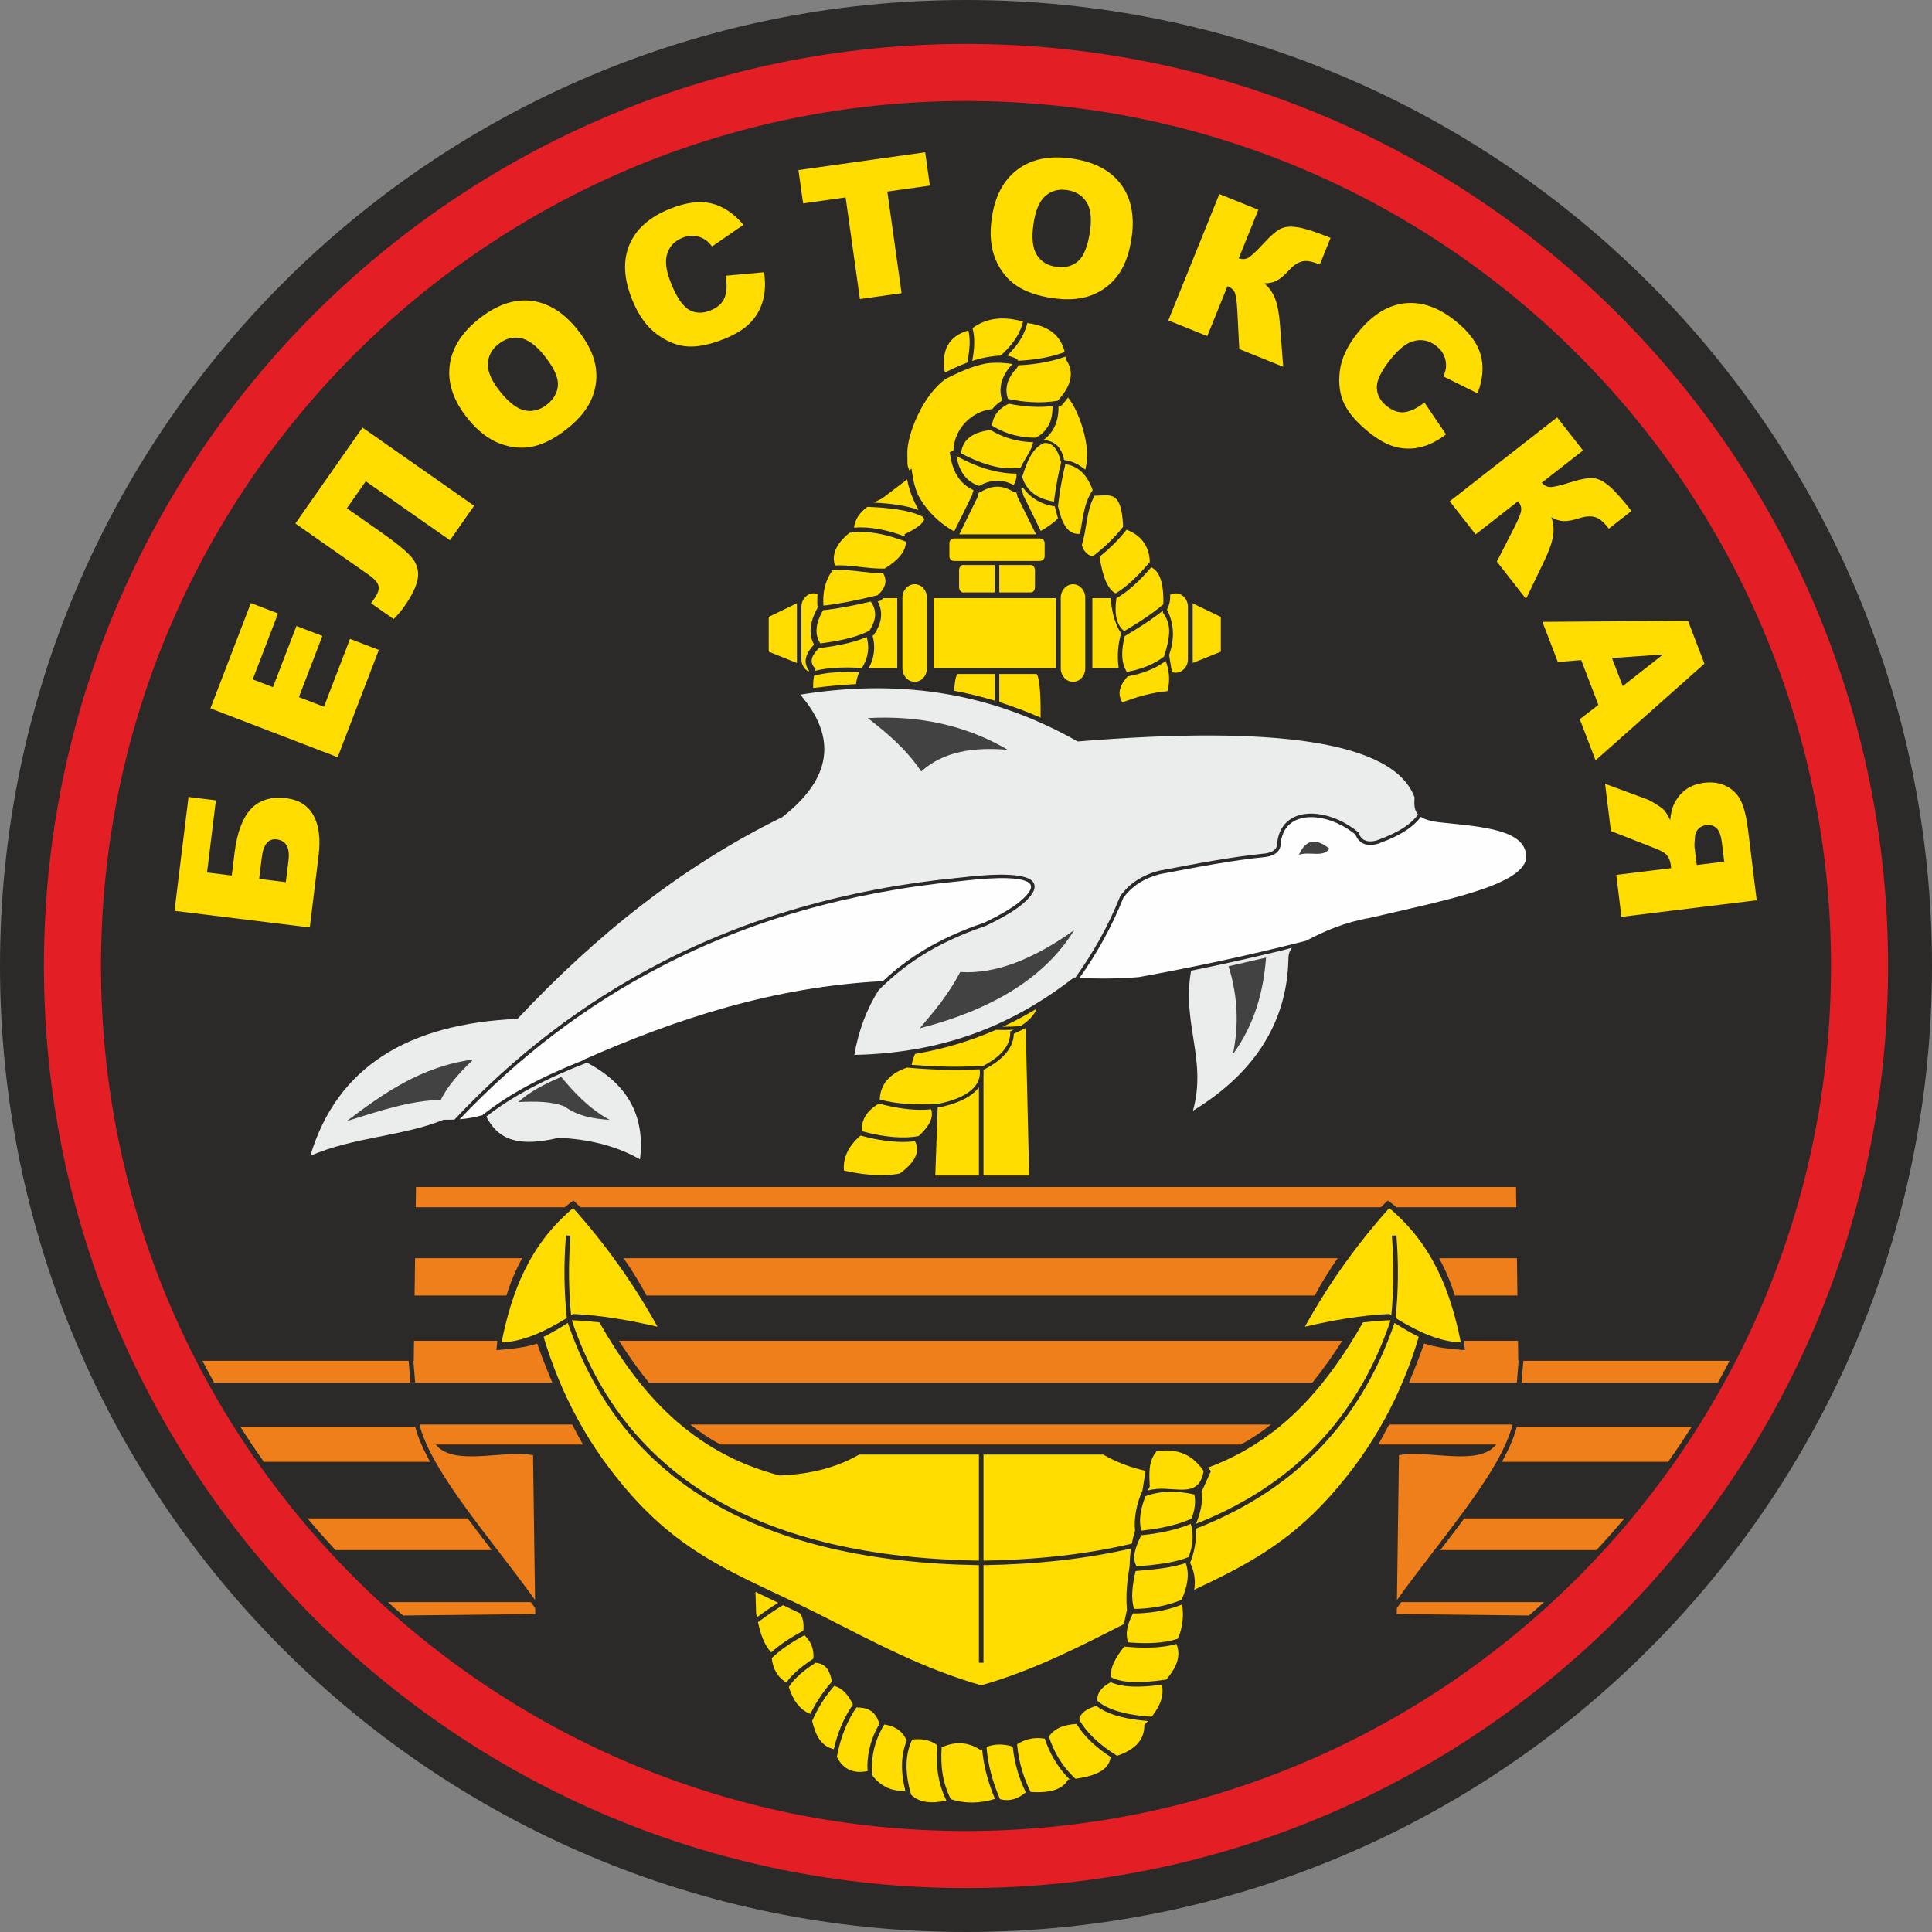 <?xml version="1.0" encoding="UTF-8"?>
<!DOCTYPE svg PUBLIC "-//W3C//DTD SVG 1.1//EN" "http://www.w3.org/Graphics/SVG/1.1/DTD/svg11.dtd">
<!-- Creator: CorelDRAW 2020 (64-Bit) -->
<svg xmlns="http://www.w3.org/2000/svg" xml:space="preserve" width="123.611mm" height="123.611mm" version="1.1" style="shape-rendering:geometricPrecision; text-rendering:geometricPrecision; image-rendering:optimizeQuality; fill-rule:evenodd; clip-rule:evenodd"
viewBox="0 0 12390.35 12390.35"
 xmlns:xlink="http://www.w3.org/1999/xlink"
 xmlns:xodm="http://www.corel.com/coreldraw/odm/2003">
 <rect x="0" y="0" width="12390.35" height="12390.35" fill="#808080" stroke="none"/>
 <defs>
  <style type="text/css">
   <![CDATA[
    .fil5 {fill:#FEFEFE}
    .fil4 {fill:#EBECEC}
    .fil6 {fill:#434242}
    .fil0 {fill:#2B2A29}
    .fil2 {fill:#FFDD00}
    .fil3 {fill:#EF7F1A}
    .fil1 {fill:#E31E24}
    .fil7 {fill:#FFDD00;fill-rule:nonzero}
   ]]>
  </style>
 </defs>
 <g id="Layer_x0020_1">
  <g id="_1688106527280">
   <path class="fil0" d="M6195.17 0c-3420.93,0 -6195.17,2774.25 -6195.17,6195.17 0,3420.93 2774.25,6195.17 6195.17,6195.17 3420.93,0 6195.17,-2774.25 6195.17,-6195.17 0,-3420.93 -2774.25,-6195.17 -6195.17,-6195.17z"/>
   <path class="fil1" d="M6195.17 281.61c-3265.44,0 -5913.57,2648.13 -5913.57,5913.57 0,3265.44 2648.13,5913.57 5913.57,5913.57 3265.44,0 5913.57,-2648.13 5913.57,-5913.57 0,-3265.44 -2648.13,-5913.57 -5913.57,-5913.57zm0 366.08c-3063.28,0 -5547.49,2484.21 -5547.49,5547.49 0,3063.28 2484.21,5547.49 5547.49,5547.49 3063.28,0 5547.49,-2484.21 5547.49,-5547.49 0,-3063.28 -2484.21,-5547.49 -5547.49,-5547.49z"/>
   <path class="fil2" d="M3675.64 7747.69c-282.56,237.27 -394.67,540.2 -459.05,861.52 131.4,-3.91 272.42,-65.69 418.18,-156.33 -8.64,-86.23 -13.57,-172.44 -14.61,-258.6l0 -0.03c-1.03,-90.83 2.1,-181.45 9.46,-271.63l29.15 2.31c-7.32,89.99 -10.47,179.72 -9.47,269.06l0 0.03c0.92,80.46 5.37,160.94 13,241.46l13.34 -8.63c180.26,8.32 360.47,39.76 540.8,81.75 -154.4,-279.6 -336.23,-531.72 -540.8,-760.9z"/>
   <path class="fil2" d="M8909.5 7747.69c282.55,237.27 394.66,540.2 459.06,861.52 -131.41,-3.91 -272.44,-65.69 -418.18,-156.33 8.62,-86.23 13.57,-172.44 14.6,-258.6l0 -0.03c1.03,-90.83 -2.11,-181.45 -9.47,-271.63l-29.14 2.31c7.32,89.99 10.46,179.72 9.47,269.06l0 0.03c-0.93,80.46 -5.37,160.94 -13,241.46l-13.34 -8.63c-180.27,8.32 -360.48,39.76 -540.81,81.75 154.42,-279.6 336.23,-531.72 540.81,-760.9z"/>
   <path class="fil2" d="M7658.48 10195.68c319.49,-151.19 593.3,-290.19 869.76,-598.46 288.15,-321.32 462.42,-663.39 570.75,-1023.18 -51.3,-26.18 -103.25,-56.47 -155.71,-89.8 -174.01,511.55 -484.67,897.11 -931.95,1156.26 -105.52,61.12 -218.75,115.23 -339.49,162.31 0.38,82.25 -12.61,155.3 -39.45,219.33 29.67,60.85 35.5,118.17 26.1,173.54z"/>
   <path class="fil2" d="M6292.57 10808.19c330.13,-93.67 622.27,-242.83 914.91,-392.31l19.75 -91.17c-8.67,-108.25 2.89,-196.06 17.25,-280.99 0.77,-37.65 3.3,-75.27 8.71,-112.88 -283.06,65.65 -598.39,101.27 -946.02,106.97l0 625.55 -29.22 0 0 -625.55c-698.47,-11.47 -1266.68,-143.86 -1704.16,-397.32 -447.28,-259.15 -757.94,-644.71 -931.94,-1156.26 -52.45,33.33 -104.42,63.62 -155.72,89.8 108.33,359.79 282.6,701.86 570.75,1023.18 370.6,413.27 736.4,522.35 1213.81,764.39 328.97,166.78 651.58,341.53 1021.88,446.59z"/>
   <path class="fil2" d="M7746.45 9412.2c469.03,-172.74 761.66,-522.43 994.91,-931.56 58.21,-6.56 116.49,-11.24 174.68,-13.91l2.04 1.29c-171.13,507.98 -478.31,890.51 -921.41,1147.25 -101.34,58.71 -209.9,111 -325.5,156.6l0 -0.46c24.46,-63.34 44.6,-128.26 34.47,-203.15 20.1,-44.67 40.23,-89.33 60.35,-134.01l-19.56 -22.05z"/>
   <path class="fil2" d="M4844.97 10208.75l4.22 138.47 5.25 24.92c41.95,-31.62 87.16,-62.62 135.96,-93.13l-145.43 -70.26z"/>
   <path class="fil2" d="M5152.3 10457.6c3.91,-45.85 -3.03,-81.39 -19.56,-109.73l-111.34 -53.8c-54.42,33.32 -104.46,67.41 -150.47,102.15l-9.74 7.52c15.69,70.89 35.84,139.42 84.25,193.97 48.81,-44.48 115.4,-90.86 206.86,-140.11z"/>
   <path class="fil2" d="M5216.37 10637.9c5.82,-65.87 -19.33,-114.68 -57.14,-150.99 -96.02,52.29 -163.04,101.03 -209.97,147.35 7.41,65.69 34.74,119.98 93.55,156.3 6.13,-8.56 12.7,-16.96 19.91,-25.43 37.19,-43.52 89.18,-85.96 153.64,-127.23z"/>
   <path class="fil2" d="M5335.16 10785.14c-16.65,-95.48 -57.71,-117.52 -104.8,-121.6 -61.19,39.34 -110.5,79.57 -145.47,120.52 -9.89,11.58 -18.48,23.12 -26.03,34.81 25.99,81.97 67.07,145.7 138.46,172.94l9.97 -20.14c32.74,-63.96 74.31,-126.46 127.87,-186.54z"/>
   <path class="fil2" d="M5469.98 10931.39c-29.37,-60.93 -66.88,-105.65 -120.02,-119.02 -48.5,55.71 -86.49,113.5 -116.75,172.58 -8.86,17.33 -16.91,34.75 -24.59,52.34 21.13,88.08 54.92,161.47 137.04,179.56l1.23 3.45c11.62,-51.26 26.64,-99.3 45.09,-144.4l0 -0.04c21.4,-52.25 47.47,-100.5 77.99,-144.47z"/>
   <path class="fil2" d="M5639.95 11055.58l-0.57 -0.05c-24.96,-89.29 -82.67,-104.79 -147.02,-105.36 -28.72,41.68 -53.26,87.31 -73.46,136.73 -22.62,55.3 -39.91,115.53 -51.99,180.83 43.33,83.56 109.78,108.28 197.06,90.49 -6.41,-93.68 16.87,-184.18 51.11,-256.41 7.7,-16.26 16.14,-31.83 24.88,-46.24z"/>
   <path class="fil2" d="M5816.14 11160.45l-1.9 0.3c-32.26,-69.47 -84.51,-91.91 -142.45,-101.26 -10.59,16.41 -20.94,34.89 -30.33,54.76 -36.62,77.3 -60.05,176.42 -44.52,276.68 48.41,55.75 107.13,98.69 209.07,93.49 -15.6,-62.17 -22.68,-120.06 -21.12,-173.82 1.61,-54.33 12.11,-104.45 31.24,-150.15z"/>
   <path class="fil2" d="M6010.67 11192.32c-49.89,-37.43 -104.49,-41.99 -160.59,-36.35 -22.23,46.5 -34.39,98.39 -36.05,155.4 -1.72,60.28 8.1,126.46 29.3,198.66 53.38,52.73 132.74,57.75 225.99,37.16 -27.21,-55.72 -43.55,-109.82 -52.44,-162.96 -10.94,-65.29 -10.6,-129.02 -6.21,-191.91z"/>
   <path class="fil2" d="M6298.82 11218.17l-9.09 5.7c-70.4,-45.67 -150.24,-62.8 -250.8,-17.71 -3.42,56.97 -3.11,114.57 6.71,173.24 8.74,52.26 25.08,105.55 52.72,160.69l2.57 -0.64c88.46,28.45 181.8,27.48 279.84,-2.66 -22.62,-54.52 -40.61,-107.12 -53.95,-158.01 -14.61,-55.55 -23.79,-109.09 -28,-160.61z"/>
   <path class="fil2" d="M6494.83 11201.33c-62.42,-18.56 -118.33,-17.79 -167.8,2.61 3.57,53.41 12.73,109.24 27.99,167.42 14.08,53.52 33.4,109.04 58.14,166.93 64.3,17.49 117.53,-3.6 165.34,-43.7 -20.68,-42.68 -37.05,-84.36 -49.7,-125.35 -17.68,-57.25 -28.26,-113.19 -33.97,-167.91z"/>
   <path class="fil2" d="M6700.28 11150.56c-71.01,-11.89 -128.03,4.41 -177.54,36.01 5.19,56.78 15.58,114.77 33.9,174.08 13.27,42.99 30.79,86.82 53.27,131.71 113.41,7.21 201.72,-10.54 239.26,-79.14l10.82 -1.08c-40.46,-40.3 -73.92,-84.04 -101.19,-130.95 -24,-41.25 -43.17,-85.03 -58.51,-130.63z"/>
   <path class="fil2" d="M6904.23 11056.01c-94.44,4.94 -146.98,36.17 -177.76,81.1 14.99,45.28 33.81,88.64 57.55,129.45 29.68,51.03 67.03,98.31 113.32,141.1 126.18,-17.29 213.22,-55.44 224.57,-134.7l5.56 -1.5c-52.11,-34.2 -96.82,-69.17 -134.06,-105.1 -37.07,-35.81 -66.71,-72.7 -89.18,-110.35z"/>
   <path class="fil2" d="M7031.23 10940.13c-59.1,17.52 -100.82,43.71 -110.4,86.2 21.77,40.52 52.64,80.28 92.76,119.01 40.72,39.33 90.99,77.64 150.54,115.03 118.74,-39.99 176.84,-105.87 174.54,-197.82 8.28,-8.36 16.22,-16.79 23.73,-25.15 -136,-10.83 -238.23,-37.35 -306.32,-79.73 -8.82,-5.47 -17.06,-11.46 -24.84,-17.55z"/>
   <path class="fil2" d="M7123.52 10788.32c-62.08,33.09 -90.49,72.89 -85.35,119.64 9.77,8.74 20.9,17.21 33.32,24.96 67.68,42.09 172.51,67.71 314.34,76.95 54.56,-68.48 81.24,-136.81 65.14,-205.13 -90.71,11.92 -170.21,15.65 -234.01,8.01 -36.2,-4.34 -67.52,-12.34 -93.44,-24.43z"/>
   <path class="fil2" d="M7209.67 10559.8c-53.45,68.59 -94.47,135.92 -81.67,197.88 24.28,13.12 55.37,21.67 92.42,26.09 68.82,8.23 157.24,2.64 259.27,-12.47 65.37,-76.11 97.01,-152.34 64.65,-228.46 -12.7,3.69 -26.07,7.11 -40.15,9.97 -74.85,15.26 -170.54,18.86 -294.52,6.99z"/>
   <path class="fil2" d="M7265.53 10347.57c-27.57,57.28 -52.59,115.02 -31.75,181.97l-2.41 2.96c111.79,9.5 198.73,5.71 266.98,-8.2 20.21,-4.15 38.89,-9.25 55.9,-15.05 29.64,-69.67 38.65,-142.72 27.11,-219.37 -5.64,2.35 -11.51,4.42 -17.26,6.61 -92.06,34.81 -195.69,50.81 -298.59,51.08z"/>
   <path class="fil2" d="M7282.8 10075.37c-20.06,87.73 -32.1,172.28 -9.66,242.98 96.93,-1 194.26,-16.46 280.71,-49.17 8.1,-3.07 16.22,-6.16 24.12,-9.54 36.36,-82.94 52.84,-162.58 26.46,-235.06l0.46 -0.84c-86.69,29.64 -190.83,41.08 -322.09,51.62z"/>
   <path class="fil2" d="M7319.5 9845.75c-37.13,74.36 -63.35,145.63 -29.88,199.66 138.88,-11.35 246.05,-24.08 332.91,-59.55 28.63,-70.82 33.43,-141.8 14.33,-212.73 -56.17,23.08 -119.6,41.26 -190.03,54.53 -40.07,7.55 -82.52,13.68 -127.33,18.09z"/>
   <path class="fil2" d="M7346.37 9595.17c-31.43,79.38 -44.89,154.26 -27.4,221.29 43.1,-4.33 83.89,-10.2 122.51,-17.48 74.8,-14.08 141.25,-33.75 199.04,-59.05 22.47,-54.57 28.91,-106.41 19.14,-155.57 -117.53,-26.53 -221.98,-22.96 -313.28,10.81z"/>
   <path class="fil2" d="M7417.42 9307.29c-54.84,65.41 -47.24,146.41 -43.79,226.39 -4.14,8.51 -8.09,17.1 -11.89,25.5 149.66,-45.82 324.01,72.81 357.44,-125.51 -41.52,-60.96 -89.53,-97.5 -142.02,-115.9 -49.2,-17.3 -102.92,-18.98 -159.75,-10.47z"/>
   <path class="fil2" d="M6277.95 10008.72c-693.15,-11.43 -1256.44,-142.53 -1689.5,-393.45 -443.09,-256.74 -750.27,-639.26 -921.4,-1147.24l2.02 -1.31c58.21,2.69 116.51,7.38 174.68,13.91 258.92,454.16 590.91,834.98 1156.23,981.96 199.84,-7.73 369.72,-52.41 509.65,-134.02l768.31 0 0 680.15zm-1059.79 -6203.52l0 0c8.83,0 17.37,1.66 25.31,4.62 -2.45,25.02 -2.69,50.6 -0.81,76.74l0.78 10.96c-41.7,73.85 -64.92,159.46 -23.04,236.42 -47.16,49.91 -75.76,108.95 -32.36,165.27l-1.22 4.84 -0.42 0.12 -0.45 2.45c-27.04,-13.61 -46.26,-43.7 -46.26,-78.11l0 -337.28c0,-47.58 35.54,-86.02 78.48,-86.02zm807.94 3271.95c178.53,-36.93 273.46,-116.51 256.32,-219.61 -40.39,2.16 -81.6,3.44 -123.72,3.88 -108,1.16 -221.66,-3.43 -341.93,-14.71 -111.93,38.42 -170.32,106.56 -175.13,204.47 107.37,29.43 235.52,38.12 384.47,25.97zm280.17 -241.61c115.99,-61.79 177.52,-134.68 171.88,-220.79 8.09,-3.5 15.97,-7.11 23.67,-10.84 -39.37,1.93 -77.54,2.15 -114.26,0.35 -165.52,72.57 -337.4,123.79 -519.18,154.9 -8.87,20.18 -16.18,43.04 -22.06,69.51 109.49,9.41 213.3,13.23 312.2,12.18 50.48,-0.53 99.7,-2.33 147.76,-5.31zm238.46 -255.15c50.36,-31.25 87.17,-68.95 103.55,-111.19 -71.52,42.93 -143.97,81.43 -217.66,115.64 36.75,0.33 74.81,-1.19 114.11,-4.45zm-726.75 -3505.86c-54.12,41.08 -108.21,82.14 -162.32,123.22 -18.74,8.39 -35.61,16.86 -50.92,25.58 53.34,2.75 104.56,7.29 152.35,14.56 48.87,7.47 94.05,17.82 134.33,32.72 -38.78,-68.95 -63.2,-134.33 -73.43,-196.08zm241.57 -684.87c-24.89,-143.97 25.32,-234.02 150.6,-270.41 9.43,36.57 11.05,82.26 4.51,137.27 -2.58,21.61 -6.46,44.75 -11.53,69.13 -45.14,16.75 -91.37,37.94 -143.58,64zm176.86 -285.01c98.39,-71.9 208.29,-74.83 324.18,-42.29 -10.75,47.75 -34.12,95.7 -72.57,143.87 -19.58,24.57 -43.13,49.35 -70.77,73.94 -67.43,4.32 -124.77,15.7 -182.18,34.35 3.62,-19.01 6.49,-37.22 8.57,-54.56 7.35,-62.04 4.9,-113.85 -7.23,-155.32zm352.2 -33.82l7.94 2.52c129.79,17.52 206.89,79.19 231.46,184.65 -37.14,13.82 -77.93,25.52 -123.34,34.71 -51.67,10.48 -109.46,17.88 -174.35,21.17 -10.11,-16.33 -37.79,-25.85 -70.57,-33.47 19.2,-18.62 36.25,-37.34 51.13,-56.02 40.72,-50.98 65.89,-102.18 77.73,-153.55zm244.68 216.2c0.74,5.64 1.43,11.32 1.94,17.14 56.11,79.34 38.68,167.85 -51.88,265.63 -52.8,9.61 -107.75,12.36 -164.56,9.34 -50,-2.69 -101.55,-9.84 -154.14,-20.65 -21.32,-59.2 -8.6,-118.3 38.14,-177.4 15.05,-14.84 24.13,-27.34 28.54,-38.12 66.45,-3.37 125.79,-10.96 179.01,-21.73 45.11,-9.16 85.73,-20.63 122.95,-34.21zm-83.34 317.31c2.36,96.39 -33.5,163.91 -107.43,202.95 -48.87,-0.06 -95.25,-5.7 -139.46,-17.11 -50.21,-12.98 -97.61,-33.43 -142.03,-61.15 8.51,-53.59 31.89,-103.43 109.37,-139.73 50.06,9.88 99.1,16.45 146.93,18.98 45.37,2.45 89.58,1.25 132.62,-3.94zm-124.15 231.87c-12.47,58.57 -48.41,95.04 -80.65,163.37 -58.54,4.01 -104.21,6.84 -168.77,-8.62 -67.31,-16.09 -138.27,-43.64 -213.42,-84.06 9.49,-76.5 58.62,-133.28 189.43,-149.01 44.98,27.16 92.83,47.46 143.4,60.53 41.52,10.7 84.8,16.57 130.02,17.79zm-106.11 201.58c-0.48,30.48 -6.45,54.18 -19.64,72.74 -69.31,-37.37 -142.57,-38.62 -220.92,6.03 -82.17,-28.42 -128.62,-92.6 -145.43,-191.9l0.6 -0.24c82.81,46.03 161.13,77.07 235.34,94.83 52,12.42 101.88,18.32 150.05,18.53zm-957.13 212.83c-56.35,41.94 -80.36,87.01 -85.7,133.7 58.03,-4.83 117.2,0.15 177.31,12.45 49.79,10.11 100.24,25.28 151.04,44.17 -1.28,-4.77 -2.86,-9.55 -4.74,-14.41 67.94,-32.36 117.64,-64.62 127.19,-96.81l-10.84 -16.74c-45.94,-22.27 -101.82,-36.66 -164.09,-46.18 -58.95,-8.96 -123.25,-13.64 -190.17,-16.18zm-114.56 166.38c-85.55,69.82 -116.54,139.75 -92.9,209.67 52.77,-3.53 106.09,2.75 161.7,9.19 49.97,5.76 102.02,11.7 156.65,10.6 83.7,-51.64 136.35,-108.15 136.29,-172.68 -54.51,-21.02 -108.45,-37.73 -161.4,-48.47 -68.35,-13.97 -135.3,-18.03 -200.34,-8.3zm-109.58 240.95c-49.74,70.83 -63.2,146.98 -57.53,225.84l11.29 -1.17c85.34,-9.52 196.11,-30.68 336.32,-65.12 52.26,-47.28 63.76,-94.57 34.51,-141.77 -52.24,0.24 -101.73,-5.37 -149.52,-10.9 -60.47,-6.95 -118.08,-13.72 -175.06,-6.89zm-59.85 255.42c-49.17,85.48 -55.1,156.62 -17.88,213.24 62.51,-8.12 119.67,-17.97 170.08,-30.24 58.33,-14.2 107.64,-31.66 145.52,-52.68 49.94,-76.14 43.25,-135.16 8.33,-185.69 -117.88,27.61 -213.43,45.16 -289.25,53.64l-16.8 1.73zm-27.4 243.9c-42.5,43.79 -67.43,87.58 -20.95,131.46l-3.38 13.37c11.47,-2.99 23.44,-5.58 35.91,-7.91 71.84,-13.4 161.09,-16.39 264.77,-10.35 44.6,-71.23 48.08,-136.47 30.86,-198.77 -34.53,15.37 -75.13,28.48 -120.78,39.6 -55.22,13.46 -117.91,24.01 -186.44,32.6zm-30.92 176.83c-4.39,26.09 -6.23,52.27 -4.71,78.39 92.41,-12.41 183.84,-20.77 274.41,-25.01 2.42,-26.03 9.19,-51.22 20.44,-75.43 -94.73,-4.75 -176.35,-1.49 -242.4,10.81 -16.99,3.16 -32.9,6.84 -47.73,11.25zm550.34 3192.06c99.82,-73.19 132.26,-142.33 97.43,-207.22 -97.58,12.86 -206.65,-2.36 -294.53,-22.5 -19.29,-4.39 -37.55,-9.02 -54.57,-13.67 -77.52,66.33 -113.13,141 -106.89,224.11l3.59 0.74c19.76,4.54 41.82,9.14 65.21,13.23 86.99,15.13 195.22,24.27 289.75,5.31zm121.67 -240.74c70.24,-64.98 96.48,-122 78.78,-171.04 -94.47,10.21 -198.27,-4.59 -282.5,-23.91 -18.18,-4.21 -35.49,-8.54 -51.64,-12.93 -84.95,49.35 -112.54,110.15 -110.77,176.87 16.71,4.62 34.77,9.22 53.91,13.58 93.93,21.52 212.74,37.43 312.23,17.43zm1595.41 -2853.19c18.74,-73.76 8.51,-144.2 -12.3,-193.04 -32.03,24.15 -68.68,44.41 -109.76,60.95 -40.21,16.21 -84.71,28.8 -133.64,37.67 -60.2,67.04 -63.25,120.8 -33.7,166.94 94.26,-36.95 191.04,-63.43 289.39,-72.53zm-22.8 -221.81c49.64,-151.76 40.45,-216.11 -7.29,-281.88l0.96 -12.92c-13.85,11.32 -29.2,22.98 -45.94,35.19 -52.12,38.06 -118.51,81.01 -199.28,128.56 -22.74,90.29 -24.75,170.11 13.25,229.81 47.1,-8.54 89.79,-20.63 128.23,-36.12 41.65,-16.81 78.42,-37.68 110.06,-62.66zm-4.42 -334.44c4.12,-143.34 -25.97,-212.94 -77.07,-237.81l-0.5 0.51c-17.91,20.77 -35.64,40.33 -52.99,58.48 -60.8,63.49 -117.49,109.93 -170.2,138.89 -13.23,93.13 -3.8,169.04 50.03,211.51 75.04,-44.51 136.91,-84.65 185.78,-120.26 25.14,-18.35 46.87,-35.42 64.95,-51.31zm-86.41 -271.81c-4,-118.11 -72.32,-177.9 -149.48,-206.83 -27.4,35.31 -58.78,69.73 -93.82,103.49 -24.63,23.7 -50.98,47.19 -79.46,70.15l0.68 -0.09c19.59,132.23 53.85,210.47 102.65,234.52 47.43,-27.67 98.83,-70.53 154.26,-128.44 16.87,-17.63 34.27,-36.8 52,-57.4l13.16 -15.41zm-171.21 -226.41c-9.58,-243.03 -88.78,-197.37 -182.86,-199.01 -32.03,55.94 -42.98,120.23 -54.09,186.14 -7.32,43.55 -14.59,87.85 -28.09,131.22 12.65,39.22 35.4,63.85 69.39,72.36 37.68,-28.93 72.09,-58.54 103.37,-88.66 34.59,-33.28 65.4,-67.25 92.27,-102.05zm-195.28 -234.41c-39.46,-111.28 -104.39,-156.59 -175.15,-166.44 -16.03,65.94 -28.45,132.06 -38.12,198.3 -3.41,23.49 -6.42,47.1 -9.25,70.59 23.67,102.39 57.46,185.88 140.86,177.85 4.29,-21.14 7.73,-42.48 11.25,-63.58 12.96,-77.01 25.67,-152.09 70.42,-216.71zm-202.35 -177.75c-21.05,-87.97 -57.76,-129.35 -109.85,-124.09 -74.36,30.75 -109.85,119.94 -139.87,217.4 29.13,97.25 105.1,140.82 203.72,158.23 1.93,-15.35 3.94,-30.81 6.17,-46.15 9.97,-68.3 22.95,-136.71 39.82,-205.4zm-939.08 781.26l0 0c42.9,0 78.42,38.74 78.42,85.75l0 453.96c0,47.4 -35.51,86.05 -78.42,86.05l0 0c-43.25,0 -78.57,-38.62 -78.57,-86.05l0 -453.96c0,-47.04 35.31,-85.75 78.57,-85.75zm-936.11 209.39l180.59 -87.14 0 382.79 -180.59 -72.71 0 -222.95zm1449.45 537.36l0 -171.31 -236.53 0c-10.33,0 -19.38,43.25 -24.33,107.43 87.67,16.59 174.59,37.82 260.86,63.88zm294.11 108.83l0 -60.65c0,-120.87 -12.8,-219.49 -28.42,-219.49l-236.53 0 0 180.36c88.98,28.03 177.28,61.25 264.95,99.79zm-498.1 -802.9l203.99 0 0 -176 -203.99 0c-13.58,0 -24.72,15.85 -24.72,35.19l0 105.61c0,19.32 11.08,35.19 24.72,35.19zm233.15 0l204.02 0c13.61,0 24.69,-15.85 24.69,-35.19l0 -105.61c0,-19.38 -11.11,-35.19 -24.69,-35.19l-204.02 0 0 176zm-288.91 -201.91l548.7 0c17.1,0 31.04,-12.98 31.04,-28.86l0 -86.68c0,-15.89 -14,-28.87 -31.04,-28.87l-548.7 0c-17.08,0 -31.07,13.01 -31.07,28.87l0 86.68c0,15.85 13.96,28.86 31.07,28.86zm1709.58 358.56l-180.29 -86.81 0 382.55 180.29 -72.35 0 -223.4zm-1434.43 -1629.86c-28.24,0 -46.06,1.49 -68.5,4.12 -26.62,5.23 -52.9,11.95 -79.4,20.57l-15.35 4.98 -15.11 5.58c-47.81,17.76 -94.23,39.67 -139.84,62.42l-9.46 4.72c-149.96,103.94 -248.3,355.78 -248.3,473.45 0,117.69 4.09,77.72 11.62,114.77l14.9 -11.32 10.44 62.66c5.82,35.22 16.48,69.85 30,103.21 53.02,99.97 134.53,182.35 233.57,236.41l114.83 -232.61c1.58,-12.1 4.89,-22.42 9.4,-31.52 -87.25,-39.31 -131.52,-116.75 -147.76,-212.68l-5.28 -31.22 23.47 -8.77c5.43,-139.58 113.01,-252.65 249.75,-267.69 16.51,-21.52 37.76,-39.55 63.7,-54.87 -26.44,-76.71 -4.33,-148.62 45.23,-211.19l1.46 -1.87 1.63 -1.64c4.84,-4.71 11.98,-12.09 16.57,-19.11 -31.76,-5.4 -69.37,-8.39 -97.58,-8.39zm165.91 801.77c-4.09,2.99 -8.15,5.82 -12.42,8.57 6.66,11.17 11.14,23.53 13.61,38.63l112.68 230.01c40.03,-22.38 77.04,-49.34 110.45,-80.17l-20.72 -78.03c-85.46,-11.61 -153.22,-51.28 -203.6,-119.01zm399.2 -115.75c6.9,-35.67 10.64,-24.9 10.64,-110.17 0,-85.28 -45.14,-255.25 -120.9,-352.71 -11.56,16.01 -24.33,31.46 -38.18,46.42l-8.71 9.34 -12.57 2.33c-0.6,0.12 -1.22,0.21 -1.85,0.33 1.19,88.24 -27.67,163.85 -96.27,213.73 65.62,5.76 114.84,39.58 132.09,128.53 47.75,5.67 92.95,26.42 135.75,62.21zm-807.91 414.49c39.19,-80.11 78.72,-160.71 118.41,-241.27 0.99,-10.72 3.85,-20.15 8.57,-28.45l4.03 1.37 15.08 -8.57c61.58,-35.13 121.1,-39.37 183.72,-5.64l29.82 16.07 3.58 -5.11c5.37,8.72 8.66,18.77 9.7,30.33 39.7,80.56 79.28,161.16 118.92,241.27l-491.83 0zm-487.21 409.1l89.25 0 0 447.72 -181.99 0c34.89,-65.19 43.52,-133.82 23.76,-206.92l7.35 -4.06 5.16 -7.94c44.75,-68.27 57.79,-138.78 20.51,-207.85 2.93,-0.71 5.87,-1.4 8.8,-2.15l9.37 -2.3 7.17 -6.48c3.64,-3.29 7.23,-6.64 10.63,-10.03zm1458.17 0l-117.58 0 0 447.72 168.56 0c-10.23,-76.68 -4.95,-150.39 15.73,-220.86 -46.68,-75.67 -60.41,-151.31 -66.71,-226.86zm416.82 -30.71l0 0c-12.68,0 -24.83,3.52 -35.54,9.46 1.43,31.28 -2.99,62.47 -20.45,93.78 40.42,81.16 55.22,173.73 13.67,291.55l18.23 110.17c7.56,2.69 15.74,4.12 24.09,4.12l0 0c42.99,0 78.48,-38.83 78.48,-85.78l0 -337.28c0,-47.58 -35.48,-86.02 -78.48,-86.02zm-658.51 -58.36l0 0c-42.9,0 -78.45,38.74 -78.45,85.75l0 453.96c0,47.4 35.54,86.05 78.45,86.05l0 0c43.16,0 78.59,-38.62 78.59,-86.05l0 -453.96c0,-47.04 -35.42,-85.75 -78.59,-85.75zm-110.95 89.07l-391.37 0 -391.34 0 0 447.72 391.34 0 391.37 0 0 -447.72zm-192.35 2757.05l22 945.5 -292.83 0 0 -640.34c1.04,-10.2 1.07,-20.86 0,-32l0 -7.17 0.57 -0.06 5.07 -0.3 4.48 -2.39c87.52,-46.62 182.08,-119.84 184.56,-226.41 3.44,-1.55 6.81,-3.17 10.21,-4.81l65.94 -32.03zm497.48 2735.62c80.5,46.98 170.94,81.75 271.33,104.26l-20.42 126.78c-38.74,86.38 -54.53,172.86 -47.43,259.36 -8.74,26.86 -15.55,53.85 -20.65,80.77 -283.9,66.9 -600.91,103.19 -951.14,108.98l0 -680.15 768.31 0zm-1077.4 -1790.12l15.4 -436.82 14.54 -1.14 1.43 -0.11 1.4 -0.3c82.17,-16.99 194.2,-54.72 247.09,-127.19l0 565.57 -279.87 0z"/>
   <path class="fil3" d="M1298.04 8727.45l1322.74 0 11.22 136.22 0.29 3.55 -1259.08 0c-25.67,-46.23 -50.8,-92.76 -75.17,-139.77zm9794.24 0l-1322.71 0 -11.21 136.22 -0.3 3.55 1259.03 0c25.68,-46.23 50.83,-92.76 75.19,-139.77zm-4897.11 -984.82l2660.21 0c14.8,-14.68 29.83,-29.25 45.08,-43.66 19.33,14.1 38.07,28.68 56.27,43.66l767.54 0 -0.01 -0.73 -1.63 -129.16c-1175.81,0 -2351.63,0 -3527.46,0 -1175.82,0 -2351.65,0 -3527.46,0l-1.63 129.16 -0.01 0.73 955.3 0c18.2,-14.99 36.97,-29.56 56.29,-43.66 15.25,14.41 30.24,28.98 45.05,43.66l2472.46 0zm0 565.92l2236.58 0c44.13,-82.66 93.25,-162.45 147.34,-239.43l-2383.92 0 -2196.16 0c54.1,76.97 103.2,156.78 147.34,239.43l2048.82 0zm3134.92 0l401.39 0 -0.02 -1.47 -3.03 -237.95 -499.38 0c41.06,74.02 74.73,153.84 101.04,239.43zm-5981.07 -239.43l-687.11 0 -3.02 237.95 -0.03 1.47 589.08 0c26.31,-85.58 60.03,-165.4 101.08,-239.43zm2846.15 798.1l2221.43 0c67.79,-83.56 131.21,-173.73 191.78,-268.45l-2413.21 0 -2225.5 0c60.56,94.72 124.01,184.9 191.79,268.45l2033.71 0zm2840.32 0l692.35 0 0.31 -3.61 11.24 -136.16c-0.86,0 -1.73,0 -2.59,0l-1.63 -128.68 -346.39 0c2.18,19.74 4.06,39.67 5.63,59.87 -94.12,-7.05 -185.88,-16.43 -261.09,-42.34 -29.24,83.65 -61.87,167.29 -97.83,250.92zm-5846.22 -268.45l-534.1 0 -1.63 128.68c-0.85,0 -1.72,0 -2.59,0l11.24 136.16 0.31 3.61 880.08 0c-35.98,-83.64 -68.55,-167.28 -97.79,-250.92 -75.21,25.91 -166.96,35.29 -261.09,42.34 1.57,-20.2 3.41,-40.13 5.57,-59.87zm3005.9 665.37l1763.01 0c68.08,-36.86 132.09,-80 192.67,-128.47l-1955.67 0 -1767.97 0c60.57,48.48 124.59,91.61 192.68,128.47l1575.29 0zm2644.41 0l755.56 0c-113.46,145.11 -442.8,29.59 -623.33,68.82 -4.3,309.42 -8.61,618.84 -12.9,928.26 72.23,-100.66 151.76,-204.27 231.26,-307.92 227.77,-296.97 455.51,-594.02 510.16,-817.64l-791.79 0c-22.11,42.83 -45.08,85.65 -68.94,128.47zm-5170.05 -128.47l-979.51 0c54.65,223.62 282.4,520.67 510.16,817.64 79.5,103.65 159.03,207.26 231.26,307.92 -4.29,-309.42 -8.6,-618.84 -12.9,-928.26 -180.54,-39.23 -509.88,76.29 -623.33,-68.82l943.28 0c-23.88,-42.82 -46.84,-85.64 -68.95,-128.47zm5288.64 1177.96l-0.52 37.71 847.61 9.25c32.57,-28.25 64.84,-56.83 96.72,-85.83l-916.14 0c-9.34,13.01 -18.58,25.96 -27.68,38.87zm1459.55 -575.77l-1027.04 0c-46.76,63.25 -95.56,127.3 -144.75,191.52l-8.89 11.63 1001.38 0c61.36,-66.28 121.2,-133.95 179.3,-203.15zm431.15 -587.68l-1121.25 0c-17.22,66.07 -48.34,137.7 -89.43,213.31l-6.36 11.6 1066.08 0c52.14,-73.62 102.43,-148.66 150.96,-224.91zm-7416.7 1163.45l0.52 37.71 -847.66 9.25c-32.57,-28.25 -64.83,-56.83 -96.71,-85.83l916.18 0c9.35,13.01 18.58,25.96 27.68,38.87zm-1459.58 -575.77l1027.07 0c46.76,63.25 95.56,127.3 144.75,191.52l8.89 11.63 -1001.41 0c-61.37,-66.28 -121.21,-133.95 -179.3,-203.15zm-431.17 -587.68l1121.3 0c17.22,66.07 48.34,137.7 89.43,213.31l6.36 11.6 -1066.13 0c-52.14,-73.62 -102.42,-148.66 -150.96,-224.91z"/>
   <path class="fil4" d="M3118.53 7161.06c63.66,118.5 163.13,208.32 465.92,135.54 180.59,9.61 355.99,45.38 519.83,138.63 34.3,-276.73 -78.95,-483.56 -339.86,-620.4 -256.06,99 -478.28,213.96 -645.89,346.23z"/>
   <path class="fil5" d="M2947.82 7178.04c53.31,-4.36 102.11,-13.16 146.44,-26.44 166.71,-134.09 387.76,-250.44 642.79,-350.56l-2.42 -1.16c600.81,-266.56 1227.99,-471.72 1927.58,-507.63 149.49,-139.69 340.95,-269.96 648.93,-374.44 56.68,-27.13 104.87,-52.77 144.83,-76.89 39.73,-23.97 71.14,-46.39 94.56,-67.16 60.24,-53.47 71.82,-86.62 54.51,-106.15 -54.06,-60.92 -338.47,-28.83 -432.7,-18.2l-0.06 0 -23.29 2.54 -0.12 0c-707.97,69.16 -1343.93,253.19 -1910.6,547.26 -478.9,248.5 -908.45,575.74 -1290.46,978.83z"/>
   <path class="fil4" d="M9094.75 5223.95c-29.07,-31.04 -24.27,-71.37 -23.15,-110.65 -132.33,-357.6 -888.01,-462.55 -2160.21,-358.11 -592.96,-335.98 -1185.96,-395.63 -1778.99,-300.35 238.73,277.25 200.23,539.08 -115.52,785.53 -637.56,311.99 -1195.19,757.29 -1698.12,1293.81 -698.39,30.45 -1157.72,306.17 -1328.46,877.95 284.94,-122.68 590.19,-123.58 854.84,-231.04 23.88,0.44 47.04,0.12 69.45,-0.92 387.93,-413.1 825.05,-747.77 1313.3,-1001.14 569.12,-295.37 1207.82,-480.2 1918.72,-549.66l23.22 -2.54c97.13,-10.96 390.25,-44.05 452.16,25.73 26.39,29.76 16.12,73.79 -56.41,138.15 -24.57,21.79 -57.07,45.05 -97.91,69.67 -40.39,24.36 -89.48,50.44 -147.6,78.23l-0.81 0.38 -0.44 0.15c-334.05,113.26 -529.57,257.43 -683.78,410.91 -76.5,119.94 -128.62,258.35 -156.08,415.15 613.26,-12.56 1046.94,-216.61 1409.32,-496.72l8.69 0.59c112.48,-156.8 210.18,-328.17 286.74,-520.67l0.5 -1.28 0.84 -1.16c28.6,-39.72 63.58,-73.13 104.8,-100.06 41.14,-26.86 88.54,-47.46 142.09,-61.61l0.81 -0.18 9.93 -1.88c232.33,-44.26 464.8,-88.59 673.98,-109.1l1.25 -0.12c26.26,-4.51 45.52,-12.8 57.67,-24.95 11.5,-11.5 16.81,-27.07 15.94,-46.63l-0.05 -0.86 0.14 -1.05c5.85,-45.91 21.82,-82.65 45.17,-110.77 24.6,-29.61 57.26,-49.52 94.83,-60.53 36.96,-10.84 78.87,-13.04 122.56,-7.49 85.31,10.87 178.11,51.66 255.63,115.99l2.42 2.02 1.05 2.9c12.15,34.24 34.95,52.36 68.2,54.15 6.84,0.33 14.21,0.06 22,-0.83 7.91,-0.92 16.33,-2.54 25.1,-4.81l0.42 -0.12c154.54,-55.54 224.11,-110.77 265.75,-166.08z"/>
   <path class="fil4" d="M7638.69 6225.12c-60.2,341.86 103.25,570.52 12.02,898.2 353.12,-215.3 605.18,-527.98 612.41,-980.5 1.16,-76.81 72.32,-75.07 -48.7,-45.65 -122.67,29.85 -245.44,58.09 -368.16,84.64 -69.19,14.95 -138.36,29.3 -207.57,43.3z"/>
   <path class="fil5" d="M9787.81 5506.07c10.18,-184.51 -275.07,-202.87 -542.93,-231.05 -65.74,-6.27 -106.83,-19.17 -132.54,-36.35 -43.58,57.78 -116.17,115.42 -276.4,172.94l-0.74 0.27 -0.25 0.06 -0.68 0.18c-9.85,2.55 -19.35,4.39 -28.21,5.41 -8.98,1.03 -17.61,1.36 -25.69,0.95 -42.37,-2.3 -71.66,-24.37 -87.44,-66.22 -73.68,-60.41 -161.22,-98.8 -241.61,-109.04 -40.63,-5.16 -79.37,-3.2 -113.3,6.78 -33.39,9.79 -62.28,27.3 -83.8,53.25 -20.51,24.72 -34.62,57.35 -39.99,98.41 0.88,25.62 -6.61,46.49 -22.57,62.46 -15.56,15.55 -39.01,26.03 -70.18,31.31l-0.8 0.09 -1.85 0.17c-207.6,20.37 -439.87,64.63 -671.95,108.87l-9.37 1.76c-51.16,13.52 -96.24,33.1 -135.22,58.56 -38.51,25.16 -71.26,56.32 -98.06,93.25 -75.37,189.16 -170.85,357.99 -280.6,512.7 117.49,7.2 242.97,6.3 378.31,-4.38 179.84,-32.58 359.69,-67.97 539.56,-106.86 178.05,-38.48 356.35,-80.48 534.61,-126.24 120.89,-63.43 249.36,-119.19 406.7,-146.09 454.31,-107.19 975.07,-203.37 1005.02,-381.21z"/>
   <path class="fil6" d="M5565.65 4605.17c122.89,96.63 244.32,195.96 342.37,342.38 143.4,-129.61 337.73,-157.37 555.21,-138.81 -262.23,-154.28 -561.42,-222.11 -897.58,-203.57z"/>
   <path class="fil6" d="M6888.88 5965.42c-181.94,296.08 -511.98,505.81 -990.12,629.24 94.95,-111.76 189.13,-224.3 259.1,-360.89 230.62,15.38 475.83,-86.41 731.02,-268.34z"/>
   <path class="fil6" d="M7879 6196.76c58.59,188.11 67.84,376.26 27.76,564.45 140.29,-192.83 195.81,-402.58 212.83,-619.98 -80.21,18.5 -160.42,37.02 -240.59,55.52z"/>
   <path class="fil6" d="M3599.23 6906.5c85.55,102.65 177.1,201.7 310.52,275.66 -100,-7.11 -198.83,-21.43 -289.12,-85.93 -80.77,-33.56 -186.71,-33.5 -296.26,-28.63 70.24,-64.48 166.62,-115.82 274.86,-161.1z"/>
   <path class="fil6" d="M3036.14 6794.44c-87.25,81.69 -167.67,171.88 -209.06,259.36 -196.95,3.58 -400.53,73.13 -603.45,136.17 236.24,-178.82 477.9,-350.41 812.51,-395.53z"/>
   <path class="fil6" d="M8330.42 5481.95c49.1,-109.26 117.79,-100.93 195.39,-39.2 -40.27,59.41 -126.71,15.47 -195.39,39.2z"/>
   <path class="fil7" d="M1486.34 5614.95l17.58 -143.19c16.12,-131.28 51.25,-225.78 105.52,-283.69 54.03,-57.73 130.05,-80.6 227.78,-68.59 80.21,9.84 137.82,46.44 173.1,109.81 35.25,63.4 46.24,149.4 32.87,258.23l-56.53 460.53 -867.44 -106.5 89.67 -730.34 175.7 21.58 -56.8 462.7 158.56 19.46zm346.73 42.57l16.84 -137.1c10.32,-84.03 -14.8,-129.76 -75.58,-137.21 -53.35,-6.58 -85.16,32.18 -95.5,116.2l-16.83 137.09 171.06 21.02zm-483.53 -1114.62l259.3 -675.53 174.2 66.86 -162.32 422.88 129.76 49.8 150.57 -392.29 166.41 63.88 -150.6 392.28 160.71 61.71 167.07 -435.24 184.86 70.95 -264.05 687.89 -815.91 -313.18zm1691.17 -1299.39l-154.86 221.18 -540.08 -378.13 -121.13 173.01 220.17 154.17c90.53,63.37 153.75,114.62 189.49,154.02 35.75,39.46 51.25,83.61 46.35,132.83 -4.89,49.26 -34.8,113.25 -89.99,192.08 -16.96,24.18 -38.98,49.97 -66,77.52l-144.98 -101.52 23.22 -33.17c20.98,-30 29.13,-55.84 24.63,-77.43 -4.54,-21.55 -24.42,-44.63 -59.58,-69.24l-473.69 -331.69 430.56 -614.9 715.88 501.26zm-40.69 -558.61c-89.78,-110.86 -128.71,-222.29 -116.95,-333.9 11.73,-111.93 72.8,-212.41 183.03,-301.66 113.05,-91.58 224.77,-131.75 335.15,-120.6 110.06,11.14 209.67,71.38 298.14,180.63 64.26,79.4 103.57,155.46 117.97,227.84 14.38,72.39 7.82,143.19 -19.71,212.32 -27.7,69.31 -79.04,134.21 -154.51,195.31 -76.53,61.97 -149.81,101.13 -219.81,117.49 -69.97,16.09 -141.85,10.41 -215.93,-17.04 -73.94,-27.59 -143.13,-81.01 -207.4,-160.39zm210.77 -169.13c55.58,68.63 108.03,107.58 157.85,117.02 49.64,9.28 96.62,-3.88 140.41,-39.34 45.07,-36.51 68.11,-79.52 69.07,-128.77 0.86,-49.34 -29.29,-112.15 -90.74,-188.05 -51.85,-64.02 -102.59,-100.18 -152.33,-108.89 -49.58,-8.54 -96.47,5.07 -140.74,40.92 -42.23,34.18 -64.17,76.6 -65.48,127.37 -1.4,50.63 26,110.65 81.96,179.75zm1443 -747.53l246.23 -22.23c10.14,67.43 7.67,128.11 -7.35,182.26 -15.02,54.12 -41.85,101.19 -80.35,141.12 -38.45,40.09 -94.06,74.63 -166.5,103.92 -88.12,35.57 -165.37,51.9 -231.31,48.89 -66.21,-3.1 -132.71,-28.65 -199.37,-76.8 -66.44,-48.2 -120.14,-122.44 -160.77,-222.98 -54.18,-134.15 -60.23,-251.76 -17.93,-352.43 42.17,-100.9 128.56,-177.7 258.91,-230.38 102.09,-41.22 190.56,-53.08 265.76,-35.37 75.19,17.67 144.17,63.52 207,137.59l-201.22 138.59c-17.73,-21.58 -33.16,-36.45 -46.26,-44.54 -21.67,-13.4 -44.78,-21.19 -69.19,-23.41 -24.57,-2.15 -49.26,1.91 -74.36,12.06 -56.59,22.87 -90.92,63.29 -102.68,121.17 -9.11,43.16 0.86,101.01 30.2,173.66 36.36,89.97 74.99,145.9 115.67,168.33 40.84,22.35 85.84,23.5 135.1,3.61 47.93,-19.37 78.72,-47.4 92.35,-84.29 13.7,-36.69 15.68,-82.93 6.06,-138.75zm466.76 -677.47l812.87 -114.23 30.02 213.76 -272.82 38.35 91.58 651.65 -267.39 37.59 -91.58 -651.66 -272.61 38.33 -30.06 -213.79zm1239.45 310.53c19.85,-141.25 74.81,-245.73 164.44,-313.25 89.85,-67.73 205.01,-91.61 345.46,-71.88 144.05,20.24 249.66,74.54 316.77,162.9 66.92,88.09 90.77,202 71.22,341.22 -14.2,101.16 -43.04,181.78 -86.17,241.66 -43.13,59.91 -99.37,103.39 -168.71,130.41 -69.58,27.01 -152.09,33.7 -248.21,20.21 -97.52,-13.69 -176.15,-40.6 -235.84,-80.62 -59.49,-40.24 -104.36,-96.65 -134.81,-169.58 -30.23,-72.89 -38.35,-159.9 -24.15,-261.06zm267.42 38.83c-12.3,87.43 -4.98,152.35 22.09,195.21 27.07,42.66 68.71,68.03 124.53,75.88 57.43,8.06 104.62,-4.41 141.27,-37.31 36.69,-33.02 62.06,-97.91 75.64,-194.62 11.47,-81.61 3.32,-143.37 -24.24,-185.67 -27.58,-42.09 -69.48,-67.1 -125.91,-75.01 -53.82,-7.59 -99.79,5.28 -137.82,38.98 -37.99,33.49 -63.19,94.47 -75.58,182.53zm1602.19 912.21l-281.84 -113.88 -12.75 -248.74c-3.22,-58.8 -8.86,-97.07 -16.71,-114.5 -7.98,-17.73 -23.29,-30.92 -46.12,-40.14l-129.53 320.56 -249.96 -101.02 327.39 -810.3 249.96 101.01 -125.7 311.1c22.09,7.82 42.18,6.93 60.15,-2.72 18.05,-9.37 53.52,-42.89 106.95,-100.75 39.22,-42.74 72.74,-71.34 100.8,-85.45 27.97,-14.39 65.43,-17.46 112.54,-9.61 46.92,7.76 116.54,30.41 208.59,67.61l-69.19 171.27 -12.63 -5.1c-42.83,-17.31 -77.81,-22 -104.95,-14.06 -27.28,7.82 -54.69,27.25 -82.72,58.06 -27.91,31.1 -53.17,52.3 -75.67,64.03 -22.53,11.76 -49.29,17.64 -79.94,17.55 31.22,26.41 54.51,59.52 69.82,99.28 15.14,39.69 25.58,96.38 31.07,169.69l20.42 266.11zm905.32 228.86l138.83 204.59c-54.09,41.55 -108.36,68.83 -162.98,81.93 -54.6,13.13 -108.81,12.45 -162.38,-1.85 -53.71,-14.17 -110.86,-46.09 -171.61,-95.28 -73.82,-59.79 -125.56,-119.46 -154.9,-178.59 -29.4,-59.4 -39.28,-129.97 -29.49,-211.58 9.97,-81.51 48.84,-164.44 117.1,-248.71 91.05,-112.44 190.98,-174.76 299.55,-186.59 108.68,-12 217.75,26.3 327,114.77 85.55,69.28 138.8,140.95 159.79,215.31 20.98,74.33 14.32,156.89 -19.97,247.73l-218.78 -108.78c10.3,-25.99 15.8,-46.68 16.51,-62.09 1.22,-25.43 -3.16,-49.43 -13.07,-71.84 -10,-22.51 -25.52,-42.15 -46.57,-59.2 -47.46,-38.41 -99.46,-48.84 -155.76,-31.07 -42.2,12.99 -87.93,49.76 -137.24,110.65 -61.07,75.41 -91.29,136.3 -91.17,182.74 0.24,46.57 21.08,86.47 62.36,119.91 40.18,32.54 79.61,45.88 118.51,39.9 38.74,-5.79 80.11,-26.47 124.26,-61.97zm651.77 1259.87l-187.16 -239.55 113.34 -221.81c26.63,-52.53 40.9,-88.47 42.81,-107.51 1.93,-19.32 -4.72,-38.42 -19.89,-57.82l-272.43 212.85 -165.96 -212.44 688.66 -538.07 165.99 212.44 -264.41 206.59c15.2,17.82 33.05,27.1 53.44,27.74 20.32,0.89 67.78,-10.38 143.01,-33.79 55.34,-17.4 98.65,-25.4 130.03,-23.59 31.39,1.52 65.39,17.58 102.23,47.91 36.78,30.18 85.73,84.62 146.86,162.85l-145.57 113.73 -8.39 -10.72c-28.45,-36.42 -56.35,-57.97 -83.82,-64.65 -27.58,-6.87 -61.01,-3.73 -100.68,8.92 -39.73,12.99 -72.18,18.72 -97.55,17.61 -25.4,-1.07 -51.49,-9.37 -78,-24.77 13.82,38.5 17.44,78.8 10.82,120.89 -6.76,41.94 -26.03,96.27 -57.92,162.5l-115.39 240.68zm464.07 679.51l-110.26 -287.25 -149.84 12.21 -98.86 -257.61 933.58 -6.6 105.52 274.89 -698.12 619.99 -101.28 -263.84 119.27 -91.79zm156.21 -120.57l258.68 -202.83 -327.72 22.95 69.04 179.88zm-8.42 1480.07l867.44 -106.5 -54.87 -446.77c-10.14,-82.81 -24.98,-145.33 -44.69,-187.21 -19.52,-42.09 -50.15,-74.21 -92.03,-96.33 -41.64,-22.15 -90.11,-29.73 -145.27,-22.95 -48.27,5.91 -88.42,21.31 -120.84,46 -32.42,24.89 -57.23,56.62 -74.66,95.04 -10.9,24.74 -18.56,57.43 -22.56,98.32 -14.62,-30.59 -28.18,-52.5 -40.69,-65.94 -8.27,-8.84 -25.16,-21.32 -50.71,-37.26 -25.73,-15.91 -45.05,-26.2 -58.54,-30.92l-267.36 -98.8 37.19 302.95 282.8 110.62c36.36,14 60.74,27.4 72.8,40.48 15.71,17.55 25.05,38.78 28.06,63.2l2.9 23.61 -352.01 43.22 33.04 269.25zm482.97 -332.59l-13.88 -113.1c-1.49,-12.12 -0.53,-36.22 2.99,-72.33 1.46,-18.2 8.78,-33.88 21.94,-46.95 13.13,-12.9 29.22,-20.63 48.2,-22.95 28.09,-3.44 50.57,2.81 67.73,18.74 17.31,15.94 28.87,48.32 34.86,97.19l14.45 117.76 -176.3 21.64z"/>
  </g>
 </g>
</svg>

